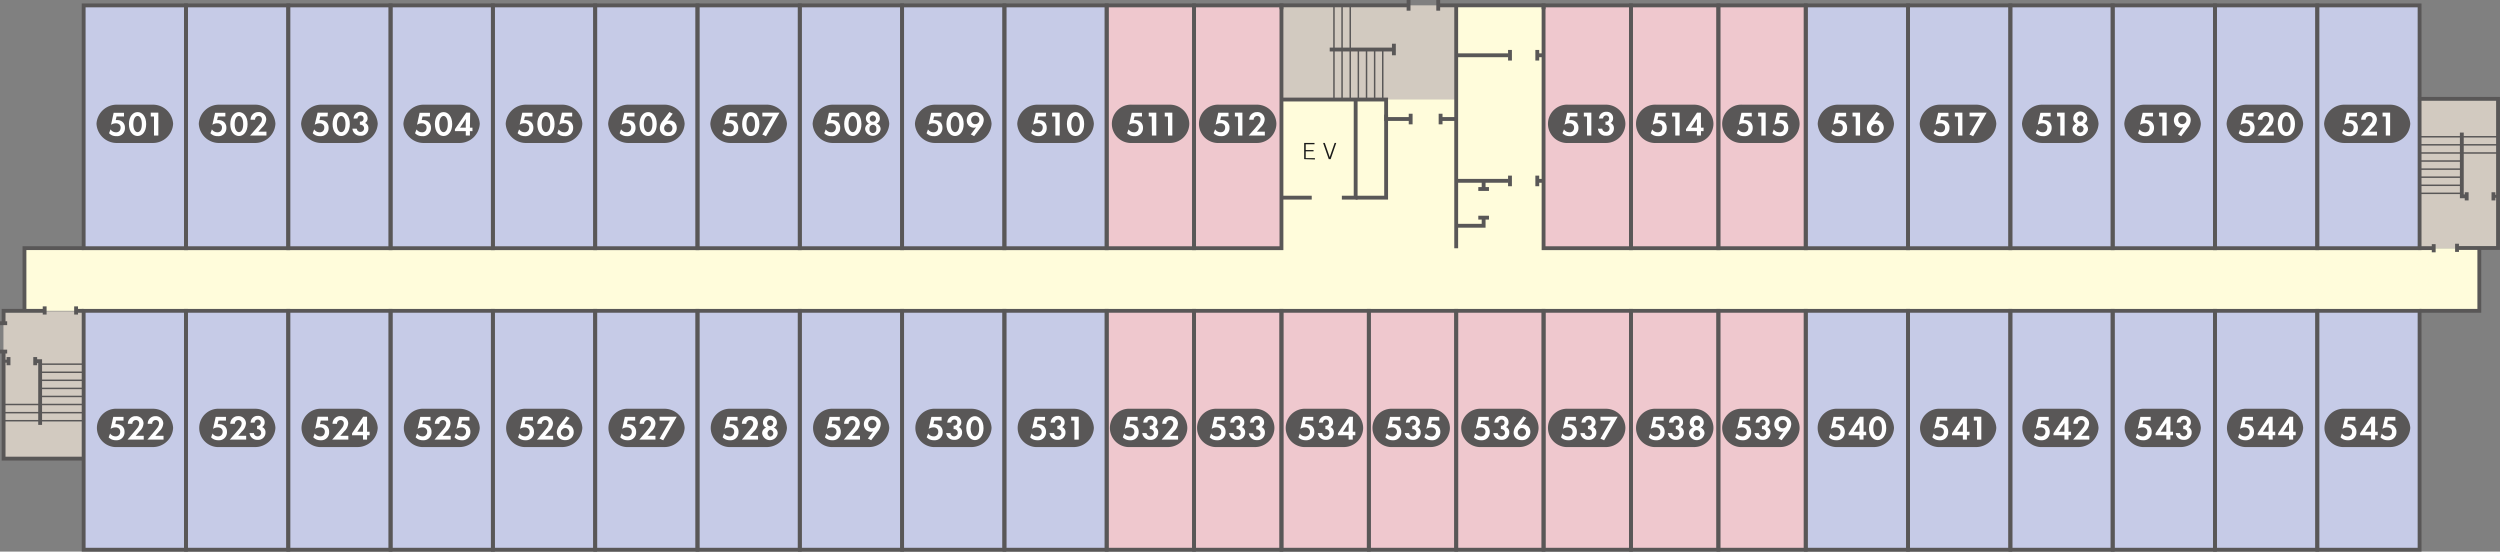 <svg xmlns="http://www.w3.org/2000/svg" viewBox="0 0 369.97 81.63"><rect x="0" y="0" width="369.97" height="81.63" fill="#808080" stroke="none"/><g id="レイヤー_2" data-name="レイヤー 2"><g id="文字"><polyline points="6.44 67.87 12.38 67.87 12.38 46.08 0.51 46.08 0.51 67.87 6.44 67.87" fill="#d2cac0"/><polygon points="3.62 36.72 189.64 36.72 189.64 14.63 215.56 14.63 215.56 0.79 228.43 0.79 228.43 36.74 366.91 36.74 366.91 46 3.62 46 3.62 36.72" fill="#fffcdb"/><polyline points="189.64 7.76 189.64 14.73 215.56 14.73 215.56 0.79 189.63 0.79 189.63 7.76" fill="#d2cac0"/><polyline points="363.77 14.63 357.83 14.63 357.83 36.72 369.71 36.72 369.71 14.63 363.77 14.63" fill="#d2cac0"/><rect x="12.38" y="46" width="15.14" height="35.35" fill="#c6cbe7"/><rect x="27.52" y="46" width="15.14" height="35.35" fill="#c6cbe7"/><rect x="42.66" y="46" width="15.14" height="35.35" fill="#c6cbe7"/><rect x="57.8" y="46" width="15.14" height="35.35" fill="#c6cbe7"/><rect x="72.94" y="46" width="15.14" height="35.35" fill="#c6cbe7"/><rect x="88.08" y="46" width="15.14" height="35.35" fill="#c6cbe7"/><rect x="103.22" y="46" width="15.14" height="35.35" fill="#c6cbe7"/><rect x="118.36" y="46" width="15.14" height="35.35" fill="#c6cbe7"/><rect x="133.5" y="46" width="15.14" height="35.35" fill="#c6cbe7"/><rect x="148.64" y="46" width="15.14" height="35.35" fill="#c6cbe7"/><rect x="12.38" y="0.8" width="15.14" height="35.93" fill="#c6cbe7"/><rect x="27.52" y="0.8" width="15.14" height="35.93" fill="#c6cbe7"/><rect x="42.66" y="0.8" width="15.14" height="35.93" fill="#c6cbe7"/><rect x="57.8" y="0.8" width="15.14" height="35.93" fill="#c6cbe7"/><rect x="72.94" y="0.8" width="15.14" height="35.93" fill="#c6cbe7"/><rect x="88.08" y="0.8" width="15.14" height="35.93" fill="#c6cbe7"/><rect x="103.22" y="0.8" width="15.14" height="35.93" fill="#c6cbe7"/><rect x="118.36" y="0.8" width="15.14" height="35.93" fill="#c6cbe7"/><rect x="133.5" y="0.8" width="15.14" height="35.93" fill="#c6cbe7"/><rect x="148.64" y="0.8" width="15.14" height="35.93" fill="#c6cbe7"/><rect x="163.77" y="46" width="12.93" height="35.35" fill="#efc8ce"/><rect x="267.23" y="46" width="15.14" height="35.35" fill="#c6cbe7"/><rect x="282.37" y="46" width="15.14" height="35.35" fill="#c6cbe7"/><rect x="297.51" y="46" width="15.14" height="35.35" fill="#c6cbe7"/><rect x="312.65" y="46" width="15.14" height="35.35" fill="#c6cbe7"/><rect x="327.79" y="46" width="15.14" height="35.35" fill="#c6cbe7"/><rect x="342.93" y="46" width="15.14" height="35.35" fill="#c6cbe7"/><rect x="267.23" y="0.8" width="15.14" height="35.93" fill="#c6cbe7"/><rect x="282.37" y="0.8" width="15.14" height="35.93" fill="#c6cbe7"/><rect x="297.51" y="0.8" width="15.14" height="35.93" fill="#c6cbe7"/><rect x="312.65" y="0.8" width="15.14" height="35.93" fill="#c6cbe7"/><rect x="327.79" y="0.8" width="15.14" height="35.93" fill="#c6cbe7"/><rect x="342.93" y="0.8" width="15.14" height="35.93" fill="#c6cbe7"/><rect x="176.71" y="46" width="12.93" height="35.35" fill="#efc8ce"/><rect x="189.64" y="46" width="12.93" height="35.35" fill="#efc8ce"/><rect x="202.57" y="46" width="12.93" height="35.35" fill="#efc8ce"/><rect x="215.5" y="46" width="12.93" height="35.35" fill="#efc8ce"/><rect x="228.43" y="46" width="12.93" height="35.35" fill="#efc8ce"/><rect x="241.37" y="46" width="12.93" height="35.35" fill="#efc8ce"/><rect x="254.3" y="46" width="12.93" height="35.35" fill="#efc8ce"/><rect x="228.43" y="0.8" width="12.93" height="35.93" fill="#efc8ce"/><rect x="241.37" y="0.8" width="12.93" height="35.93" fill="#efc8ce"/><rect x="163.77" y="0.8" width="12.93" height="35.93" fill="#efc8ce"/><rect x="176.71" y="0.8" width="12.93" height="35.93" fill="#efc8ce"/><rect x="254.3" y="0.8" width="12.93" height="35.93" fill="#efc8ce"/><rect x="12.38" y="46" width="15.14" height="35.35" fill="none" stroke="#595757" stroke-width="0.57"/><rect x="27.52" y="46" width="15.14" height="35.35" fill="none" stroke="#595757" stroke-width="0.57"/><rect x="42.66" y="46" width="15.14" height="35.35" fill="none" stroke="#595757" stroke-width="0.57"/><rect x="57.8" y="46" width="15.14" height="35.35" fill="none" stroke="#595757" stroke-width="0.57"/><rect x="72.94" y="46" width="15.14" height="35.35" fill="none" stroke="#595757" stroke-width="0.57"/><rect x="88.08" y="46" width="15.14" height="35.35" fill="none" stroke="#595757" stroke-width="0.57"/><rect x="103.22" y="46" width="15.14" height="35.35" fill="none" stroke="#595757" stroke-width="0.57"/><rect x="118.36" y="46" width="15.14" height="35.35" fill="none" stroke="#595757" stroke-width="0.57"/><rect x="133.5" y="46" width="15.14" height="35.35" fill="none" stroke="#595757" stroke-width="0.57"/><rect x="148.64" y="46" width="15.14" height="35.35" fill="none" stroke="#595757" stroke-width="0.57"/><rect x="12.38" y="0.8" width="15.14" height="35.93" fill="none" stroke="#595757" stroke-width="0.57"/><rect x="27.52" y="0.8" width="15.14" height="35.93" fill="none" stroke="#595757" stroke-width="0.57"/><rect x="42.66" y="0.8" width="15.14" height="35.93" fill="none" stroke="#595757" stroke-width="0.57"/><rect x="57.8" y="0.8" width="15.14" height="35.93" fill="none" stroke="#595757" stroke-width="0.57"/><rect x="72.94" y="0.8" width="15.14" height="35.93" fill="none" stroke="#595757" stroke-width="0.57"/><rect x="88.08" y="0.8" width="15.14" height="35.93" fill="none" stroke="#595757" stroke-width="0.57"/><rect x="103.22" y="0.8" width="15.14" height="35.93" fill="none" stroke="#595757" stroke-width="0.57"/><rect x="118.36" y="0.8" width="15.14" height="35.93" fill="none" stroke="#595757" stroke-width="0.57"/><rect x="133.5" y="0.8" width="15.14" height="35.93" fill="none" stroke="#595757" stroke-width="0.57"/><rect x="148.64" y="0.8" width="15.14" height="35.93" fill="none" stroke="#595757" stroke-width="0.57"/><rect x="163.77" y="46" width="12.93" height="35.35" fill="none" stroke="#595757" stroke-width="0.57"/><rect x="267.23" y="46" width="15.14" height="35.35" fill="none" stroke="#595757" stroke-width="0.57"/><rect x="282.37" y="46" width="15.14" height="35.35" fill="none" stroke="#595757" stroke-width="0.57"/><rect x="297.51" y="46" width="15.14" height="35.35" fill="none" stroke="#595757" stroke-width="0.57"/><rect x="312.65" y="46" width="15.14" height="35.35" fill="none" stroke="#595757" stroke-width="0.57"/><rect x="327.79" y="46" width="15.14" height="35.35" fill="none" stroke="#595757" stroke-width="0.57"/><rect x="342.93" y="46" width="15.14" height="35.35" fill="none" stroke="#595757" stroke-width="0.57"/><polyline points="358.06 46 366.91 46 366.91 36.74" fill="none" stroke="#595757" stroke-width="0.57"/><rect x="267.23" y="0.8" width="15.14" height="35.93" fill="none" stroke="#595757" stroke-width="0.57"/><rect x="282.37" y="0.8" width="15.14" height="35.93" fill="none" stroke="#595757" stroke-width="0.57"/><rect x="297.51" y="0.8" width="15.14" height="35.93" fill="none" stroke="#595757" stroke-width="0.57"/><rect x="312.65" y="0.8" width="15.14" height="35.93" fill="none" stroke="#595757" stroke-width="0.57"/><rect x="327.79" y="0.8" width="15.14" height="35.93" fill="none" stroke="#595757" stroke-width="0.57"/><rect x="342.93" y="0.8" width="15.14" height="35.93" fill="none" stroke="#595757" stroke-width="0.57"/><rect x="176.71" y="46" width="12.93" height="35.35" fill="none" stroke="#595757" stroke-width="0.57"/><rect x="189.64" y="46" width="12.93" height="35.35" fill="none" stroke="#595757" stroke-width="0.57"/><rect x="202.57" y="46" width="12.93" height="35.35" fill="none" stroke="#595757" stroke-width="0.57"/><rect x="215.5" y="46" width="12.93" height="35.35" fill="none" stroke="#595757" stroke-width="0.57"/><rect x="228.43" y="46" width="12.93" height="35.35" fill="none" stroke="#595757" stroke-width="0.57"/><rect x="241.37" y="46" width="12.93" height="35.35" fill="none" stroke="#595757" stroke-width="0.57"/><rect x="254.3" y="46" width="12.93" height="35.35" fill="none" stroke="#595757" stroke-width="0.57"/><rect x="228.43" y="0.8" width="12.93" height="35.93" fill="none" stroke="#595757" stroke-width="0.57"/><rect x="241.37" y="0.8" width="12.93" height="35.93" fill="none" stroke="#595757" stroke-width="0.57"/><rect x="163.77" y="0.8" width="12.93" height="35.93" fill="none" stroke="#595757" stroke-width="0.57"/><rect x="176.71" y="0.8" width="12.93" height="35.93" fill="none" stroke="#595757" stroke-width="0.57"/><rect x="254.3" y="0.8" width="12.93" height="35.93" fill="none" stroke="#595757" stroke-width="0.57"/><line x1="0.53" y1="53.45" x2="1.26" y2="53.45" fill="none" stroke="#595757" stroke-width="0.44"/><line x1="5.94" y1="53.89" x2="12.25" y2="53.89" fill="none" stroke="#595757" stroke-width="0.22"/><line x1="5.94" y1="55.09" x2="12.25" y2="55.09" fill="none" stroke="#595757" stroke-width="0.22"/><line x1="5.94" y1="56.28" x2="12.25" y2="56.28" fill="none" stroke="#595757" stroke-width="0.22"/><line x1="5.94" y1="57.48" x2="12.25" y2="57.48" fill="none" stroke="#595757" stroke-width="0.22"/><line x1="5.94" y1="58.67" x2="12.25" y2="58.67" fill="none" stroke="#595757" stroke-width="0.22"/><line x1="0.36" y1="59.86" x2="12.25" y2="59.86" fill="none" stroke="#595757" stroke-width="0.22"/><line x1="0.36" y1="61.07" x2="12.25" y2="61.07" fill="none" stroke="#595757" stroke-width="0.22"/><line x1="0.36" y1="62.26" x2="12.25" y2="62.26" fill="none" stroke="#595757" stroke-width="0.22"/><polyline points="5.94 62.88 5.94 53.45 5.21 53.45" fill="none" stroke="#595757" stroke-width="0.57"/><polyline points="12.38 67.87 0.53 67.87 0.53 52.03" fill="none" stroke="#595757" stroke-width="0.57"/><polyline points="0.53 47.83 0.53 46 6.67 46" fill="none" stroke="#595757" stroke-width="0.57"/><line x1="11.26" y1="46" x2="12.38" y2="46" fill="none" stroke="#595757" stroke-width="0.57"/><polyline points="3.62 46 3.62 36.72 12.38 36.72" fill="none" stroke="#595757" stroke-width="0.57"/><line y1="47.83" x2="1.06" y2="47.83" fill="none" stroke="#595757" stroke-width="0.57"/><line y1="52.03" x2="1.06" y2="52.03" fill="none" stroke="#595757" stroke-width="0.57"/><line x1="6.61" y1="45.34" x2="6.61" y2="46.55" fill="none" stroke="#595757" stroke-width="0.57"/><line x1="5.21" y1="52.84" x2="5.21" y2="54.05" fill="none" stroke="#595757" stroke-width="0.57"/><line x1="1.26" y1="52.84" x2="1.26" y2="54.05" fill="none" stroke="#595757" stroke-width="0.57"/><line x1="11.26" y1="45.34" x2="11.26" y2="46.55" fill="none" stroke="#595757" stroke-width="0.57"/><path d="M193,23.55v-2.4h1.53v.2h-1.3v.86h1.16v.19h-1.16v1h1.36v.2Z" fill="#1a1a1a"/><path d="M196.92,23.55h-.28l-.84-2.4h.25l.66,1.9a1.83,1.83,0,0,1,.07.23h0c0-.05.05-.16.07-.23l.66-1.9h.24Z" fill="#1a1a1a"/><polyline points="212.79 0.79 228.43 0.79 228.43 1.37" fill="none" stroke="#595757" stroke-width="0.57"/><polyline points="208.45 0.79 189.64 0.79 189.64 1.37" fill="none" stroke="#595757" stroke-width="0.57"/><polyline points="189.69 14.73 205.13 14.73 205.13 17.61 208.9 17.61" fill="none" stroke="#595757" stroke-width="0.57"/><line x1="189.69" y1="29.25" x2="194.12" y2="29.25" fill="none" stroke="#595757" stroke-width="0.57"/><polyline points="198.58 29.25 200.62 29.25 200.62 14.73" fill="none" stroke="#595757" stroke-width="0.57"/><line x1="206.28" y1="6.47" x2="206.28" y2="8.18" fill="none" stroke="#595757" stroke-width="0.57"/><line x1="204.63" y1="7.33" x2="204.63" y2="14.73" fill="none" stroke="#595757" stroke-width="0.22"/><line x1="203.43" y1="7.33" x2="203.43" y2="14.73" fill="none" stroke="#595757" stroke-width="0.22"/><line x1="202.23" y1="7.33" x2="202.23" y2="14.73" fill="none" stroke="#595757" stroke-width="0.22"/><line x1="201.02" y1="7.33" x2="201.02" y2="14.73" fill="none" stroke="#595757" stroke-width="0.22"/><line x1="199.82" y1="0.79" x2="199.82" y2="14.73" fill="none" stroke="#595757" stroke-width="0.22"/><line x1="198.61" y1="0.79" x2="198.61" y2="14.73" fill="none" stroke="#595757" stroke-width="0.22"/><line x1="197.41" y1="0.79" x2="197.41" y2="14.73" fill="none" stroke="#595757" stroke-width="0.22"/><line x1="196.78" y1="7.33" x2="206.28" y2="7.33" fill="none" stroke="#595757" stroke-width="0.57"/><line x1="213.19" y1="17.61" x2="215.56" y2="17.61" fill="none" stroke="#595757" stroke-width="0.57"/><line x1="213.19" y1="16.83" x2="213.19" y2="18.4" fill="none" stroke="#595757" stroke-width="0.57"/><line x1="208.76" y1="16.83" x2="208.76" y2="18.4" fill="none" stroke="#595757" stroke-width="0.57"/><line x1="227.5" y1="7.39" x2="227.5" y2="8.96" fill="none" stroke="#595757" stroke-width="0.57"/><line x1="223.46" y1="7.39" x2="223.46" y2="8.96" fill="none" stroke="#595757" stroke-width="0.57"/><line x1="227.5" y1="25.99" x2="227.5" y2="27.56" fill="none" stroke="#595757" stroke-width="0.57"/><line x1="223.46" y1="25.99" x2="223.46" y2="27.56" fill="none" stroke="#595757" stroke-width="0.57"/><line x1="218.77" y1="27.97" x2="220.35" y2="27.97" fill="none" stroke="#595757" stroke-width="0.57"/><line x1="218.77" y1="32.21" x2="220.35" y2="32.21" fill="none" stroke="#595757" stroke-width="0.57"/><line x1="208.45" y1="1.58" x2="208.45" fill="none" stroke="#595757" stroke-width="0.57"/><line x1="212.84" y1="1.58" x2="212.84" fill="none" stroke="#595757" stroke-width="0.57"/><polyline points="205.13 16.96 205.13 29.25 200.62 29.25" fill="none" stroke="#595757" stroke-width="0.57"/><line x1="215.5" y1="0.79" x2="215.5" y2="36.74" fill="none" stroke="#595757" stroke-width="0.57"/><line x1="215.5" y1="8.18" x2="223.26" y2="8.18" fill="none" stroke="#595757" stroke-width="0.57"/><line x1="215.5" y1="26.76" x2="223.26" y2="26.76" fill="none" stroke="#595757" stroke-width="0.57"/><line x1="227.41" y1="8.18" x2="228.43" y2="8.18" fill="none" stroke="#595757" stroke-width="0.57"/><line x1="227.41" y1="26.76" x2="228.43" y2="26.76" fill="none" stroke="#595757" stroke-width="0.57"/><polyline points="219.56 32.28 219.56 33.41 215.5 33.41" fill="none" stroke="#595757" stroke-width="0.57"/><line x1="219.56" y1="26.76" x2="219.56" y2="27.97" fill="none" stroke="#595757" stroke-width="0.57"/><line x1="360.16" y1="36.72" x2="357.83" y2="36.72" fill="none" stroke="#595757" stroke-width="0.57"/><line x1="364.27" y1="28.61" x2="357.96" y2="28.61" fill="none" stroke="#595757" stroke-width="0.22"/><line x1="364.27" y1="27.42" x2="357.96" y2="27.42" fill="none" stroke="#595757" stroke-width="0.22"/><line x1="364.27" y1="26.22" x2="357.96" y2="26.22" fill="none" stroke="#595757" stroke-width="0.22"/><line x1="364.27" y1="25.03" x2="357.96" y2="25.03" fill="none" stroke="#595757" stroke-width="0.22"/><line x1="364.27" y1="23.83" x2="357.96" y2="23.83" fill="none" stroke="#595757" stroke-width="0.22"/><line x1="369.85" y1="22.64" x2="357.96" y2="22.64" fill="none" stroke="#595757" stroke-width="0.22"/><line x1="369.85" y1="21.43" x2="357.96" y2="21.43" fill="none" stroke="#595757" stroke-width="0.22"/><line x1="369.85" y1="20.24" x2="357.96" y2="20.24" fill="none" stroke="#595757" stroke-width="0.22"/><polyline points="357.83 14.63 369.68 14.63 369.68 30.47 369.68 34.67 369.68 36.7 363.55 36.7" fill="none" stroke="#595757" stroke-width="0.57"/><line x1="363.61" y1="37.28" x2="363.61" y2="36.07" fill="none" stroke="#595757" stroke-width="0.57"/><line x1="360.16" y1="37.34" x2="360.16" y2="36.13" fill="none" stroke="#595757" stroke-width="0.57"/><line x1="369.73" y1="29.05" x2="369" y2="29.05" fill="none" stroke="#595757" stroke-width="0.44"/><polyline points="364.32 19.62 364.32 29.05 365.05 29.05" fill="none" stroke="#595757" stroke-width="0.57"/><line x1="365.04" y1="29.66" x2="365.04" y2="28.45" fill="none" stroke="#595757" stroke-width="0.57"/><line x1="369" y1="29.66" x2="369" y2="28.45" fill="none" stroke="#595757" stroke-width="0.57"/><path d="M25.62,18.32a3,3,0,0,1-3.06,2.84H17.35a3,3,0,0,1-3.07-2.84,3,3,0,0,1,3.07-2.83h5.21A3,3,0,0,1,25.62,18.32Z" fill="#595757"/><path d="M18.35,17.24h-1.1l-.12.53.22,0a1.16,1.16,0,0,1,.85.34,1.14,1.14,0,0,1,.29.81,1.2,1.2,0,0,1-.33.89,1.16,1.16,0,0,1-.91.34,1.56,1.56,0,0,1-.71-.14,1.76,1.76,0,0,1-.4-.29l.21-.57a1.27,1.27,0,0,0,.34.31,1,1,0,0,0,.48.12.64.64,0,0,0,.51-.2.76.76,0,0,0,.17-.49.58.58,0,0,0-.19-.47.74.74,0,0,0-.52-.17,1.28,1.28,0,0,0-.71.22l.39-1.78h1.53Z" fill="#fff"/><path d="M19.08,18.36c0-1.16.62-1.77,1.28-1.77s1.27.61,1.27,1.77-.61,1.77-1.27,1.77S19.08,19.53,19.08,18.36Zm.65,0c0,.88.35,1.2.63,1.2s.63-.32.63-1.2-.35-1.2-.63-1.2S19.73,17.48,19.73,18.36Z" fill="#fff"/><path d="M22.79,17.24h-.48v-.57h1.12v3.39h-.64Z" fill="#fff"/><path d="M40.76,18.32a3,3,0,0,1-3.06,2.84H32.49a3,3,0,0,1-3.07-2.84,3,3,0,0,1,3.07-2.83H37.7A3,3,0,0,1,40.76,18.32Z" fill="#595757"/><path d="M33.35,17.24h-1.1l-.12.53.22,0a1.15,1.15,0,0,1,.85.34,1.11,1.11,0,0,1,.3.81,1.21,1.21,0,0,1-.34.89,1.14,1.14,0,0,1-.9.34,1.6,1.6,0,0,1-.72-.14,1.76,1.76,0,0,1-.4-.29l.22-.57a1,1,0,0,0,.34.31,1,1,0,0,0,.48.12.63.63,0,0,0,.5-.2.76.76,0,0,0,.17-.49.58.58,0,0,0-.19-.47.71.71,0,0,0-.51-.17,1.28,1.28,0,0,0-.72.22l.4-1.78h1.52Z" fill="#fff"/><path d="M34.08,18.36c0-1.16.62-1.77,1.28-1.77s1.28.61,1.28,1.77-.62,1.77-1.28,1.77S34.08,19.53,34.08,18.36Zm.65,0c0,.88.35,1.2.63,1.2s.63-.32.63-1.2-.35-1.2-.63-1.2S34.73,17.48,34.73,18.36Z" fill="#fff"/><path d="M38,18.92c.06-.07.45-.52.57-.7a1.2,1.2,0,0,0,.19-.55.48.48,0,0,0-.49-.51.52.52,0,0,0-.52.56h-.67a1.12,1.12,0,0,1,1.16-1.13,1.08,1.08,0,0,1,1.16,1.08,1.77,1.77,0,0,1-.6,1.18l-.57.64h1.2v.57H37Z" fill="#fff"/><path d="M55.9,18.32a3,3,0,0,1-3.06,2.84H47.63a3,3,0,0,1-3.07-2.84,3,3,0,0,1,3.07-2.83h5.21A3,3,0,0,1,55.9,18.32Z" fill="#595757"/><path d="M48.48,17.24H47.39l-.12.53.22,0a1.18,1.18,0,0,1,.85.34,1.14,1.14,0,0,1,.29.81,1.24,1.24,0,0,1-.33.89,1.17,1.17,0,0,1-.91.34,1.54,1.54,0,0,1-.71-.14,1.76,1.76,0,0,1-.4-.29l.21-.57a1.14,1.14,0,0,0,.34.31,1,1,0,0,0,.48.12.66.66,0,0,0,.51-.2.76.76,0,0,0,.17-.49.58.58,0,0,0-.19-.47.74.74,0,0,0-.52-.17,1.28,1.28,0,0,0-.71.22L47,16.67h1.52Z" fill="#fff"/><path d="M49.22,18.36c0-1.16.62-1.77,1.28-1.77s1.27.61,1.27,1.77-.62,1.77-1.27,1.77S49.22,19.53,49.22,18.36Zm.64,0c0,.88.35,1.2.64,1.2s.63-.32.63-1.2-.36-1.2-.63-1.2S49.86,17.48,49.86,18.36Z" fill="#fff"/><path d="M52.33,17.55a1,1,0,0,1,1.07-1,.93.93,0,0,1,1,.94.79.79,0,0,1-.38.71.81.81,0,0,1,.5.8,1.07,1.07,0,0,1-1.18,1.09,1.12,1.12,0,0,1-1.18-1.05h.64a.52.52,0,0,0,.55.48.53.53,0,1,0,0-1.06h-.09V18h.09a.43.43,0,0,0,.45-.46.41.41,0,0,0-.43-.45.45.45,0,0,0-.46.44Z" fill="#fff"/><path d="M71,18.32A3,3,0,0,1,68,21.16H62.77a3,3,0,0,1-3.07-2.84,3,3,0,0,1,3.07-2.83H68A3,3,0,0,1,71,18.32Z" fill="#595757"/><path d="M63.63,17.24h-1.1l-.12.53.22,0a1.15,1.15,0,0,1,.85.34,1.11,1.11,0,0,1,.3.81,1.21,1.21,0,0,1-.34.89,1.14,1.14,0,0,1-.9.34,1.6,1.6,0,0,1-.72-.14,1.76,1.76,0,0,1-.4-.29l.22-.57a1,1,0,0,0,.34.31,1,1,0,0,0,.48.12.63.63,0,0,0,.5-.2.76.76,0,0,0,.17-.49.58.58,0,0,0-.19-.47.73.73,0,0,0-.51-.17,1.28,1.28,0,0,0-.72.22l.39-1.78h1.53Z" fill="#fff"/><path d="M64.36,18.36c0-1.16.62-1.77,1.28-1.77s1.28.61,1.28,1.77-.62,1.77-1.28,1.77S64.36,19.53,64.36,18.36Zm.65,0c0,.88.35,1.2.63,1.2s.63-.32.63-1.2-.35-1.2-.63-1.2S65,17.48,65,18.36Z" fill="#fff"/><path d="M69.54,18.89h.38v.52h-.38v.65h-.61v-.65H67.32v-.29L69,16.67h.58Zm-.61,0V17.6l-.85,1.29Z" fill="#fff"/><path d="M86.18,18.32a3,3,0,0,1-3.07,2.84h-5.2a3,3,0,0,1-3.07-2.84,3,3,0,0,1,3.07-2.83h5.2A3,3,0,0,1,86.18,18.32Z" fill="#595757"/><path d="M78.78,17.24h-1.1l-.12.53.23,0a1.18,1.18,0,0,1,.85.34,1.14,1.14,0,0,1,.29.81,1.21,1.21,0,0,1-.34.89,1.14,1.14,0,0,1-.9.34A1.6,1.6,0,0,1,77,20a1.76,1.76,0,0,1-.4-.29l.22-.57a1.14,1.14,0,0,0,.34.31,1,1,0,0,0,.48.12.63.63,0,0,0,.5-.2.71.71,0,0,0,.18-.49.59.59,0,0,0-.2-.47.71.71,0,0,0-.51-.17,1.25,1.25,0,0,0-.71.22l.39-1.78h1.52Z" fill="#fff"/><path d="M79.52,18.36c0-1.16.61-1.77,1.27-1.77s1.28.61,1.28,1.77-.62,1.77-1.28,1.77S79.52,19.53,79.52,18.36Zm.64,0c0,.88.35,1.2.63,1.2s.64-.32.64-1.2-.36-1.2-.64-1.2S80.16,17.48,80.16,18.36Z" fill="#fff"/><path d="M84.67,17.24H83.58l-.12.53.22,0a1.18,1.18,0,0,1,.85.34,1.14,1.14,0,0,1,.29.81,1.24,1.24,0,0,1-.33.89,1.17,1.17,0,0,1-.91.34,1.54,1.54,0,0,1-.71-.14,1.76,1.76,0,0,1-.4-.29l.21-.57a1.27,1.27,0,0,0,.34.31,1,1,0,0,0,.48.12.66.66,0,0,0,.51-.2.76.76,0,0,0,.17-.49A.58.58,0,0,0,84,18.4a.74.74,0,0,0-.52-.17,1.28,1.28,0,0,0-.71.22l.39-1.78h1.52Z" fill="#fff"/><path d="M101.32,18.32a3,3,0,0,1-3.07,2.84h-5.2A3,3,0,0,1,90,18.32a3,3,0,0,1,3.07-2.83h5.2A3,3,0,0,1,101.32,18.32Z" fill="#595757"/><path d="M93.9,17.24H92.81l-.12.53.22,0a1.18,1.18,0,0,1,.85.34,1.14,1.14,0,0,1,.29.81,1.24,1.24,0,0,1-.33.89,1.17,1.17,0,0,1-.91.34A1.54,1.54,0,0,1,92.1,20a1.76,1.76,0,0,1-.4-.29l.21-.57a1.14,1.14,0,0,0,.34.31,1,1,0,0,0,.48.12.66.66,0,0,0,.51-.2.76.76,0,0,0,.17-.49.61.61,0,0,0-.19-.47.74.74,0,0,0-.52-.17,1.28,1.28,0,0,0-.71.22l.39-1.78H93.9Z" fill="#fff"/><path d="M94.64,18.36c0-1.16.62-1.77,1.28-1.77s1.27.61,1.27,1.77-.62,1.77-1.27,1.77S94.64,19.53,94.64,18.36Zm.64,0c0,.88.35,1.2.64,1.2s.63-.32.63-1.2-.36-1.2-.63-1.2S95.28,17.48,95.28,18.36Z" fill="#fff"/><path d="M99.55,16.83l-.8,1.08a.8.8,0,0,1,.36-.08,1.1,1.1,0,0,1,.73.28,1.16,1.16,0,0,1,.31.82,1.21,1.21,0,0,1-.3.82,1.19,1.19,0,0,1-.94.38,1.2,1.2,0,0,1-.94-.34,1.15,1.15,0,0,1-.32-.83,1.74,1.74,0,0,1,.41-1.05l1-1.33Zm-.22,2.6a.61.61,0,0,0,.18-.45.59.59,0,0,0-.19-.46.59.59,0,0,0-.85,0,.57.57,0,0,0-.18.44.62.62,0,0,0,.18.46.63.63,0,0,0,.43.16A.59.59,0,0,0,99.33,19.43Z" fill="#fff"/><path d="M116.46,18.32a3,3,0,0,1-3.07,2.84h-5.2a3,3,0,0,1-3.07-2.84,3,3,0,0,1,3.07-2.83h5.2A3,3,0,0,1,116.46,18.32Z" fill="#595757"/><path d="M109.09,17.24H108l-.12.53.23,0a1.18,1.18,0,0,1,.85.34,1.14,1.14,0,0,1,.29.81,1.21,1.21,0,0,1-.34.89,1.14,1.14,0,0,1-.9.34,1.6,1.6,0,0,1-.72-.14,1.76,1.76,0,0,1-.4-.29l.22-.57a1.14,1.14,0,0,0,.34.31,1,1,0,0,0,.48.12.63.63,0,0,0,.5-.2.7.7,0,0,0,.17-.49.58.58,0,0,0-.19-.47.71.71,0,0,0-.51-.17,1.25,1.25,0,0,0-.71.22l.39-1.78h1.52Z" fill="#fff"/><path d="M109.83,18.36c0-1.16.61-1.77,1.27-1.77s1.28.61,1.28,1.77-.62,1.77-1.28,1.77S109.83,19.53,109.83,18.36Zm.64,0c0,.88.35,1.2.63,1.2s.63-.32.63-1.2-.35-1.2-.63-1.2S110.47,17.48,110.47,18.36Z" fill="#fff"/><path d="M114.35,17.24h-1.53v-.57h2.54l-2,3.49-.55-.25Z" fill="#fff"/><path d="M131.6,18.32a3,3,0,0,1-3.07,2.84h-5.2a3,3,0,0,1-3.07-2.84,3,3,0,0,1,3.07-2.83h5.2A3,3,0,0,1,131.6,18.32Z" fill="#595757"/><path d="M124.19,17.24h-1.1l-.12.53.23,0a1.18,1.18,0,0,1,.85.34,1.14,1.14,0,0,1,.29.81,1.21,1.21,0,0,1-.34.89,1.14,1.14,0,0,1-.9.34,1.6,1.6,0,0,1-.72-.14,1.76,1.76,0,0,1-.4-.29l.22-.57a1.14,1.14,0,0,0,.34.31,1,1,0,0,0,.48.12.63.63,0,0,0,.5-.2.71.71,0,0,0,.18-.49.59.59,0,0,0-.2-.47.71.71,0,0,0-.51-.17,1.25,1.25,0,0,0-.71.22l.39-1.78h1.52Z" fill="#fff"/><path d="M124.93,18.36c0-1.16.61-1.77,1.27-1.77s1.28.61,1.28,1.77-.62,1.77-1.28,1.77S124.93,19.53,124.93,18.36Zm.64,0c0,.88.35,1.2.63,1.2s.63-.32.63-1.2-.35-1.2-.63-1.2S125.57,17.48,125.57,18.36Z" fill="#fff"/><path d="M130.32,19.13a1.16,1.16,0,0,1-2.29,0,.85.85,0,0,1,.59-.84.83.83,0,0,1-.48-.76,1,1,0,0,1,2.07,0,.83.83,0,0,1-.48.76A.85.85,0,0,1,130.32,19.13Zm-.64-.05a.51.51,0,1,0-1,0,.51.51,0,1,0,1,0Zm-.05-1.54a.46.46,0,1,0-.46.47A.44.44,0,0,0,129.63,17.54Z" fill="#fff"/><path d="M146.74,18.32a3,3,0,0,1-3.07,2.84h-5.2a3,3,0,0,1-3.07-2.84,3,3,0,0,1,3.07-2.83h5.2A3,3,0,0,1,146.74,18.32Z" fill="#595757"/><path d="M139.32,17.24h-1.09l-.12.53.22,0a1.18,1.18,0,0,1,.85.34,1.14,1.14,0,0,1,.29.81,1.24,1.24,0,0,1-.33.89,1.17,1.17,0,0,1-.91.34,1.54,1.54,0,0,1-.71-.14,1.76,1.76,0,0,1-.4-.29l.21-.57a1.14,1.14,0,0,0,.34.31,1,1,0,0,0,.48.12.66.66,0,0,0,.51-.2.76.76,0,0,0,.17-.49.61.61,0,0,0-.19-.47.74.74,0,0,0-.52-.17,1.28,1.28,0,0,0-.71.22l.39-1.78h1.52Z" fill="#fff"/><path d="M140.06,18.36c0-1.16.62-1.77,1.28-1.77s1.27.61,1.27,1.77-.62,1.77-1.27,1.77S140.06,19.53,140.06,18.36Zm.64,0c0,.88.35,1.2.64,1.2s.63-.32.63-1.2-.36-1.2-.63-1.2S140.7,17.48,140.7,18.36Z" fill="#fff"/><path d="M143.67,19.89l.79-1.06a1,1,0,0,1-.35.07,1.09,1.09,0,0,1-.72-.29,1.13,1.13,0,0,1-.32-.82,1.19,1.19,0,0,1,1.25-1.2,1.19,1.19,0,0,1,.93.35,1.11,1.11,0,0,1,.33.82,1.8,1.8,0,0,1-.42,1.06l-1,1.33Zm.23-2.6a.61.61,0,0,0-.18.45.67.67,0,0,0,.18.47.56.56,0,0,0,.43.16.58.58,0,0,0,.43-.18.66.66,0,0,0,.17-.45.59.59,0,0,0-.18-.45.57.57,0,0,0-.42-.17A.56.56,0,0,0,143.9,17.29Z" fill="#fff"/><path d="M161.88,18.32a3,3,0,0,1-3.07,2.84h-5.2a3,3,0,0,1-3.07-2.84,3,3,0,0,1,3.07-2.83h5.2A3,3,0,0,1,161.88,18.32Z" fill="#595757"/><path d="M154.76,17.24h-1.1l-.12.53.22,0a1.18,1.18,0,0,1,.85.34,1.14,1.14,0,0,1,.29.81,1.2,1.2,0,0,1-.33.89,1.16,1.16,0,0,1-.91.34A1.56,1.56,0,0,1,153,20a1.76,1.76,0,0,1-.4-.29l.21-.57a1.27,1.27,0,0,0,.34.31,1,1,0,0,0,.48.12.64.64,0,0,0,.51-.2.76.76,0,0,0,.17-.49.58.58,0,0,0-.19-.47.74.74,0,0,0-.52-.17,1.28,1.28,0,0,0-.71.22l.39-1.78h1.53Z" fill="#fff"/><path d="M156.18,17.24h-.48v-.57h1.12v3.39h-.64Z" fill="#fff"/><path d="M157.89,18.36c0-1.16.62-1.77,1.28-1.77s1.27.61,1.27,1.77-.61,1.77-1.27,1.77S157.89,19.53,157.89,18.36Zm.65,0c0,.88.35,1.2.63,1.2s.63-.32.63-1.2-.36-1.2-.63-1.2S158.54,17.48,158.54,18.36Z" fill="#fff"/><path d="M176,18.32a2.87,2.87,0,0,1-2.89,2.84h-5.56a2.84,2.84,0,1,1,0-5.67h5.56A2.87,2.87,0,0,1,176,18.32Z" fill="#595757"/><path d="M169,17.24h-1.1l-.12.53.23,0a1.18,1.18,0,0,1,.85.34,1.14,1.14,0,0,1,.29.81,1.21,1.21,0,0,1-.34.89,1.14,1.14,0,0,1-.9.34,1.54,1.54,0,0,1-.71-.14,1.61,1.61,0,0,1-.41-.29l.22-.57a1.14,1.14,0,0,0,.34.31,1,1,0,0,0,.48.12.63.63,0,0,0,.5-.2.71.71,0,0,0,.18-.49.59.59,0,0,0-.2-.47.71.71,0,0,0-.51-.17,1.25,1.25,0,0,0-.71.22l.39-1.78H169Z" fill="#fff"/><path d="M170.44,17.24H170v-.57h1.12v3.39h-.65Z" fill="#fff"/><path d="M172.85,17.24h-.48v-.57h1.12v3.39h-.64Z" fill="#fff"/><path d="M188.89,18.32a2.88,2.88,0,0,1-2.9,2.84h-5.55a2.84,2.84,0,1,1,0-5.67H186A2.88,2.88,0,0,1,188.89,18.32Z" fill="#595757"/><path d="M181.8,17.24h-1.1l-.12.53.23,0a1.14,1.14,0,0,1,.84.34,1.11,1.11,0,0,1,.3.81,1.21,1.21,0,0,1-.34.89,1.14,1.14,0,0,1-.9.34A1.6,1.6,0,0,1,180,20a1.76,1.76,0,0,1-.4-.29l.22-.57a1,1,0,0,0,.34.31,1,1,0,0,0,.48.12.63.63,0,0,0,.5-.2.76.76,0,0,0,.17-.49.58.58,0,0,0-.19-.47.71.71,0,0,0-.51-.17,1.23,1.23,0,0,0-.71.22l.39-1.78h1.52Z" fill="#fff"/><path d="M183.22,17.24h-.47v-.57h1.11v3.39h-.64Z" fill="#fff"/><path d="M185.79,18.92c.06-.07.44-.52.56-.7a1.1,1.1,0,0,0,.2-.55.49.49,0,0,0-.49-.51.53.53,0,0,0-.53.56h-.66A1.11,1.11,0,0,1,186,16.59a1.08,1.08,0,0,1,1.16,1.08,1.77,1.77,0,0,1-.6,1.18l-.57.64h1.19v.57h-2.39Z" fill="#fff"/><path d="M25.62,63.32a3,3,0,0,1-3.06,2.84H17.35a2.84,2.84,0,1,1,0-5.67h5.21A3,3,0,0,1,25.62,63.32Z" fill="#595757"/><path d="M18.28,62.24h-1.1l-.11.53.22,0a1.18,1.18,0,0,1,.85.34,1.14,1.14,0,0,1,.29.81,1.21,1.21,0,0,1-.34.89,1.14,1.14,0,0,1-.9.34,1.54,1.54,0,0,1-.71-.14,1.57,1.57,0,0,1-.4-.29l.21-.57a1.14,1.14,0,0,0,.34.31,1,1,0,0,0,.48.12.62.62,0,0,0,.5-.2.71.71,0,0,0,.18-.49.61.61,0,0,0-.19-.47.74.74,0,0,0-.52-.17,1.28,1.28,0,0,0-.71.22l.39-1.78h1.52Z" fill="#fff"/><path d="M19.84,63.92c.06-.07.45-.52.57-.7a1.1,1.1,0,0,0,.19-.55.48.48,0,0,0-.49-.51.53.53,0,0,0-.52.56h-.67a1.12,1.12,0,0,1,1.16-1.13,1.08,1.08,0,0,1,1.16,1.08,1.77,1.77,0,0,1-.6,1.18l-.56.64h1.19v.57h-2.4Z" fill="#fff"/><path d="M22.78,63.92c.06-.07.44-.52.56-.7a1.1,1.1,0,0,0,.2-.55.49.49,0,0,0-.49-.51.53.53,0,0,0-.53.56h-.66A1.11,1.11,0,0,1,23,61.59a1.08,1.08,0,0,1,1.16,1.08,1.77,1.77,0,0,1-.6,1.18l-.57.64H24.2v.57H21.81Z" fill="#fff"/><path d="M40.76,63.32a3,3,0,0,1-3.06,2.84H32.49a2.84,2.84,0,1,1,0-5.67H37.7A3,3,0,0,1,40.76,63.32Z" fill="#595757"/><path d="M33.44,62.24h-1.1l-.12.53.23,0a1.18,1.18,0,0,1,.85.34,1.14,1.14,0,0,1,.29.81,1.21,1.21,0,0,1-.34.89,1.14,1.14,0,0,1-.9.34,1.54,1.54,0,0,1-.71-.14,1.41,1.41,0,0,1-.4-.29l.21-.57a1.14,1.14,0,0,0,.34.31,1,1,0,0,0,.48.12.63.63,0,0,0,.5-.2.71.71,0,0,0,.18-.49.59.59,0,0,0-.2-.47.7.7,0,0,0-.51-.17,1.28,1.28,0,0,0-.71.22l.39-1.78h1.52Z" fill="#fff"/><path d="M35,63.92c.06-.07.45-.52.57-.7a1.1,1.1,0,0,0,.19-.55.48.48,0,0,0-.49-.51.53.53,0,0,0-.52.56h-.67a1.12,1.12,0,0,1,1.16-1.13,1.08,1.08,0,0,1,1.16,1.08,1.77,1.77,0,0,1-.6,1.18l-.56.64h1.19v.57H34Z" fill="#fff"/><path d="M37.09,62.55a1,1,0,0,1,1.08-1,.92.92,0,0,1,1,.94.79.79,0,0,1-.38.71.81.81,0,0,1,.5.8,1.07,1.07,0,0,1-1.17,1.09,1.12,1.12,0,0,1-1.19-1h.64a.52.52,0,0,0,.55.48.53.53,0,1,0,0-1.06h-.08V63h.09a.43.43,0,0,0,.45-.46.42.42,0,0,0-.44-.45.43.43,0,0,0-.45.44Z" fill="#fff"/><path d="M55.9,63.32a3,3,0,0,1-3.06,2.84H47.63a2.84,2.84,0,1,1,0-5.67h5.21A3,3,0,0,1,55.9,63.32Z" fill="#595757"/><path d="M48.57,62.24h-1.1l-.12.53.22,0a1.18,1.18,0,0,1,.85.34,1.14,1.14,0,0,1,.29.81,1.2,1.2,0,0,1-.33.89,1.16,1.16,0,0,1-.91.34,1.56,1.56,0,0,1-.71-.14,1.76,1.76,0,0,1-.4-.29l.21-.57a1.27,1.27,0,0,0,.34.31,1,1,0,0,0,.48.12.64.64,0,0,0,.51-.2.76.76,0,0,0,.17-.49.58.58,0,0,0-.19-.47.74.74,0,0,0-.52-.17,1.28,1.28,0,0,0-.71.22L47,61.67h1.53Z" fill="#fff"/><path d="M50.13,63.92c.06-.07.44-.52.56-.7a1.1,1.1,0,0,0,.19-.55.48.48,0,0,0-.49-.51.53.53,0,0,0-.52.56h-.66a1.11,1.11,0,0,1,1.16-1.13,1.08,1.08,0,0,1,1.16,1.08,1.77,1.77,0,0,1-.6,1.18l-.57.64h1.19v.57H49.16Z" fill="#fff"/><path d="M54.32,63.89h.38v.52h-.38v.65h-.6v-.65H52.1v-.29l1.64-2.45h.58Zm-.6,0V62.6l-.85,1.29Z" fill="#fff"/><path d="M71,63.32A3,3,0,0,1,68,66.16H62.77a2.84,2.84,0,1,1,0-5.67H68A3,3,0,0,1,71,63.32Z" fill="#595757"/><path d="M63.71,62.24h-1.1l-.12.53.23,0a1.18,1.18,0,0,1,.85.34,1.14,1.14,0,0,1,.29.81,1.21,1.21,0,0,1-.34.89,1.14,1.14,0,0,1-.9.34,1.54,1.54,0,0,1-.71-.14,1.41,1.41,0,0,1-.4-.29l.21-.57a1.14,1.14,0,0,0,.34.31,1,1,0,0,0,.48.12.63.63,0,0,0,.5-.2.71.71,0,0,0,.18-.49.59.59,0,0,0-.2-.47.71.71,0,0,0-.51-.17,1.25,1.25,0,0,0-.71.22l.39-1.78h1.52Z" fill="#fff"/><path d="M65.27,63.92c.06-.07.45-.52.57-.7a1.2,1.2,0,0,0,.19-.55.48.48,0,0,0-.49-.51.52.52,0,0,0-.52.56h-.67a1.12,1.12,0,0,1,1.16-1.13,1.08,1.08,0,0,1,1.16,1.08,1.77,1.77,0,0,1-.6,1.18l-.57.64h1.2v.57H64.3Z" fill="#fff"/><path d="M69.47,62.24h-1.1l-.12.53.22,0a1.18,1.18,0,0,1,.85.34,1.14,1.14,0,0,1,.29.81,1.24,1.24,0,0,1-.33.89,1.16,1.16,0,0,1-.91.34,1.54,1.54,0,0,1-.71-.14,1.76,1.76,0,0,1-.4-.29l.21-.57a1.27,1.27,0,0,0,.34.31,1,1,0,0,0,.48.12.64.64,0,0,0,.51-.2.76.76,0,0,0,.17-.49.58.58,0,0,0-.19-.47.74.74,0,0,0-.52-.17,1.28,1.28,0,0,0-.71.22l.39-1.78h1.53Z" fill="#fff"/><path d="M86.18,63.32a3,3,0,0,1-3.07,2.84h-5.2a2.84,2.84,0,1,1,0-5.67h5.2A3,3,0,0,1,86.18,63.32Z" fill="#595757"/><path d="M78.87,62.24h-1.1l-.12.53.23,0a1.18,1.18,0,0,1,.85.34,1.14,1.14,0,0,1,.29.81,1.21,1.21,0,0,1-.34.89,1.14,1.14,0,0,1-.9.34,1.54,1.54,0,0,1-.71-.14,1.41,1.41,0,0,1-.4-.29l.21-.57a1.14,1.14,0,0,0,.34.31,1,1,0,0,0,.48.12.63.63,0,0,0,.5-.2.71.71,0,0,0,.18-.49.59.59,0,0,0-.2-.47.7.7,0,0,0-.51-.17,1.25,1.25,0,0,0-.71.22l.39-1.78h1.52Z" fill="#fff"/><path d="M80.43,63.92c.06-.07.45-.52.57-.7a1.1,1.1,0,0,0,.19-.55.48.48,0,0,0-.49-.51.53.53,0,0,0-.52.56h-.67a1.12,1.12,0,0,1,1.16-1.13,1.08,1.08,0,0,1,1.16,1.08,1.77,1.77,0,0,1-.6,1.18l-.56.64h1.19v.57h-2.4Z" fill="#fff"/><path d="M84.3,61.83l-.8,1.08a.8.8,0,0,1,.36-.08,1.08,1.08,0,0,1,.73.28,1.16,1.16,0,0,1,.31.82,1.21,1.21,0,0,1-.3.82,1.16,1.16,0,0,1-.94.38,1.2,1.2,0,0,1-.94-.34A1.15,1.15,0,0,1,82.4,64a1.74,1.74,0,0,1,.41-1.05l1-1.33Zm-.22,2.6a.61.61,0,0,0,.18-.45.59.59,0,0,0-.19-.46.53.53,0,0,0-.42-.17.54.54,0,0,0-.43.19A.57.57,0,0,0,83,64a.62.62,0,0,0,.18.46.63.63,0,0,0,.43.16A.56.56,0,0,0,84.08,64.43Z" fill="#fff"/><path d="M101.32,63.32a3,3,0,0,1-3.07,2.84h-5.2a2.84,2.84,0,1,1,0-5.67h5.2A3,3,0,0,1,101.32,63.32Z" fill="#595757"/><path d="M94,62.24h-1.1l-.12.53.22,0a1.18,1.18,0,0,1,.85.34,1.14,1.14,0,0,1,.29.81,1.2,1.2,0,0,1-.33.89,1.16,1.16,0,0,1-.91.34,1.54,1.54,0,0,1-.71-.14,1.76,1.76,0,0,1-.4-.29l.21-.57a1.27,1.27,0,0,0,.34.31,1,1,0,0,0,.48.12.64.64,0,0,0,.51-.2.76.76,0,0,0,.17-.49.58.58,0,0,0-.19-.47.74.74,0,0,0-.52-.17,1.28,1.28,0,0,0-.71.22l.39-1.78H94Z" fill="#fff"/><path d="M95.58,63.92c.06-.07.44-.52.56-.7a1.1,1.1,0,0,0,.19-.55.48.48,0,0,0-.49-.51.53.53,0,0,0-.52.56h-.66a1.11,1.11,0,0,1,1.15-1.13A1.09,1.09,0,0,1,97,62.67a1.77,1.77,0,0,1-.6,1.18l-.57.64H97v.57H94.61Z" fill="#fff"/><path d="M99.15,62.24H97.61v-.57h2.54l-2,3.49-.54-.25Z" fill="#fff"/><path d="M116.46,63.32a3,3,0,0,1-3.07,2.84h-5.2a2.84,2.84,0,1,1,0-5.67h5.2A3,3,0,0,1,116.46,63.32Z" fill="#595757"/><path d="M109.15,62.24h-1.1l-.12.53.22,0a1.16,1.16,0,0,1,.85.34,1.09,1.09,0,0,1,.29.81,1.2,1.2,0,0,1-.33.89,1.16,1.16,0,0,1-.91.34,1.56,1.56,0,0,1-.71-.14,1.76,1.76,0,0,1-.4-.29l.21-.57a1.27,1.27,0,0,0,.34.31,1,1,0,0,0,.48.12.64.64,0,0,0,.51-.2.76.76,0,0,0,.17-.49.58.58,0,0,0-.19-.47.73.73,0,0,0-.51-.17,1.28,1.28,0,0,0-.72.22l.39-1.78h1.53Z" fill="#fff"/><path d="M110.71,63.92c.06-.07.44-.52.56-.7a1.1,1.1,0,0,0,.19-.55.48.48,0,0,0-.48-.51.53.53,0,0,0-.53.56h-.66A1.11,1.11,0,0,1,111,61.59a1.08,1.08,0,0,1,1.16,1.08,1.77,1.77,0,0,1-.6,1.18l-.57.64h1.19v.57h-2.39Z" fill="#fff"/><path d="M115.09,64.13a1.16,1.16,0,0,1-2.3,0,.85.85,0,0,1,.59-.84.83.83,0,0,1-.47-.76,1,1,0,0,1,2.06,0,.83.83,0,0,1-.47.76A.87.87,0,0,1,115.09,64.13Zm-.65,0a.49.49,0,0,0-.5-.52.53.53,0,0,0,0,1A.49.49,0,0,0,114.44,64.08Zm0-1.54a.46.46,0,1,0-.46.47A.44.44,0,0,0,114.4,62.54Z" fill="#fff"/><path d="M131.6,63.32a3,3,0,0,1-3.07,2.84h-5.2a2.84,2.84,0,1,1,0-5.67h5.2A3,3,0,0,1,131.6,63.32Z" fill="#595757"/><path d="M124.28,62.24h-1.1l-.11.53.22,0a1.18,1.18,0,0,1,.85.34,1.14,1.14,0,0,1,.29.81,1.21,1.21,0,0,1-.34.89,1.14,1.14,0,0,1-.9.34,1.54,1.54,0,0,1-.71-.14,1.57,1.57,0,0,1-.4-.29l.21-.57a1.14,1.14,0,0,0,.34.31,1,1,0,0,0,.48.12.62.62,0,0,0,.5-.2.71.71,0,0,0,.18-.49.59.59,0,0,0-.2-.47.7.7,0,0,0-.51-.17,1.28,1.28,0,0,0-.71.22l.39-1.78h1.52Z" fill="#fff"/><path d="M125.84,63.92c.06-.07.45-.52.57-.7a1.1,1.1,0,0,0,.19-.55.48.48,0,0,0-.49-.51.53.53,0,0,0-.52.56h-.67a1.12,1.12,0,0,1,1.16-1.13,1.08,1.08,0,0,1,1.16,1.08,1.77,1.77,0,0,1-.6,1.18l-.56.64h1.19v.57h-2.4Z" fill="#fff"/><path d="M128.44,64.89l.78-1.06a1,1,0,0,1-.35.07,1.09,1.09,0,0,1-.72-.29,1.16,1.16,0,0,1-.31-.82,1.19,1.19,0,0,1,.3-.81,1.14,1.14,0,0,1,.94-.39,1.21,1.21,0,0,1,.94.35,1.11,1.11,0,0,1,.32.82,1.74,1.74,0,0,1-.42,1.06l-1,1.33Zm.22-2.6a.61.61,0,0,0-.18.45.67.67,0,0,0,.18.47.58.58,0,0,0,.43.16.57.57,0,0,0,.43-.18.63.63,0,0,0,.18-.45.59.59,0,0,0-.19-.45.55.55,0,0,0-.42-.17A.56.56,0,0,0,128.66,62.29Z" fill="#fff"/><path d="M146.74,63.32a3,3,0,0,1-3.07,2.84h-5.2a2.84,2.84,0,1,1,0-5.67h5.2A3,3,0,0,1,146.74,63.32Z" fill="#595757"/><path d="M139.35,62.24h-1.1l-.12.53.23,0a1.18,1.18,0,0,1,.85.34,1.14,1.14,0,0,1,.29.81,1.21,1.21,0,0,1-.34.89,1.14,1.14,0,0,1-.9.34,1.6,1.6,0,0,1-.72-.14,1.76,1.76,0,0,1-.4-.29l.22-.57a1.14,1.14,0,0,0,.34.31,1,1,0,0,0,.48.12.63.63,0,0,0,.5-.2.7.7,0,0,0,.17-.49.58.58,0,0,0-.19-.47.71.71,0,0,0-.51-.17,1.25,1.25,0,0,0-.71.22l.39-1.78h1.52Z" fill="#fff"/><path d="M140.19,62.55a1,1,0,0,1,1.07-1,.93.93,0,0,1,1,.94.79.79,0,0,1-.38.71.81.81,0,0,1,.5.8,1.07,1.07,0,0,1-1.18,1.09,1.12,1.12,0,0,1-1.18-1h.64a.52.52,0,0,0,.55.48.53.53,0,1,0,0-1.06h-.09V63h.09a.43.43,0,0,0,.45-.46.41.41,0,0,0-.43-.45.45.45,0,0,0-.46.44Z" fill="#fff"/><path d="M143,63.36c0-1.16.62-1.77,1.28-1.77s1.27.61,1.27,1.77-.62,1.77-1.27,1.77S143,64.53,143,63.36Zm.64,0c0,.88.35,1.2.64,1.2s.63-.32.63-1.2-.36-1.2-.63-1.2S143.66,62.48,143.66,63.36Z" fill="#fff"/><path d="M161.88,63.32a3,3,0,0,1-3.07,2.84h-5.2a2.84,2.84,0,1,1,0-5.67h5.2A3,3,0,0,1,161.88,63.32Z" fill="#595757"/><path d="M154.65,62.24h-1.1l-.12.53.23,0a1.18,1.18,0,0,1,.85.34,1.14,1.14,0,0,1,.29.81,1.21,1.21,0,0,1-.34.89,1.14,1.14,0,0,1-.9.34,1.54,1.54,0,0,1-.71-.14,1.41,1.41,0,0,1-.4-.29l.21-.57a1.14,1.14,0,0,0,.34.31,1,1,0,0,0,.48.12.63.63,0,0,0,.5-.2.71.71,0,0,0,.18-.49.59.59,0,0,0-.2-.47.7.7,0,0,0-.51-.17,1.28,1.28,0,0,0-.71.22l.39-1.78h1.52Z" fill="#fff"/><path d="M155.49,62.55a1,1,0,0,1,1.07-1,.93.93,0,0,1,1,.94.79.79,0,0,1-.38.71.81.81,0,0,1,.5.8,1.07,1.07,0,0,1-1.17,1.09,1.12,1.12,0,0,1-1.19-1H156a.52.52,0,0,0,.55.48.53.53,0,1,0,0-1.06h-.08V63h.09a.43.43,0,0,0,.45-.46.42.42,0,0,0-.44-.45.43.43,0,0,0-.45.44Z" fill="#fff"/><path d="M159,62.24h-.48v-.57h1.12v3.39H159Z" fill="#fff"/><path d="M175.71,63.32a2.87,2.87,0,0,1-2.89,2.84h-5.56a2.84,2.84,0,1,1,0-5.67h5.56A2.87,2.87,0,0,1,175.71,63.32Z" fill="#595757"/><path d="M168.36,62.24h-1.09l-.12.53.22,0a1.18,1.18,0,0,1,.85.34,1.14,1.14,0,0,1,.29.81,1.24,1.24,0,0,1-.33.89,1.17,1.17,0,0,1-.91.34,1.54,1.54,0,0,1-.71-.14,1.76,1.76,0,0,1-.4-.29l.21-.57a1.14,1.14,0,0,0,.34.31,1,1,0,0,0,.48.12.66.66,0,0,0,.51-.2.76.76,0,0,0,.17-.49.61.61,0,0,0-.19-.47.74.74,0,0,0-.52-.17,1.28,1.28,0,0,0-.71.22l.39-1.78h1.52Z" fill="#fff"/><path d="M169.2,62.55a1,1,0,0,1,1.08-1,.92.92,0,0,1,1,.94.77.77,0,0,1-.38.71.81.81,0,0,1,.5.8,1.07,1.07,0,0,1-1.17,1.09,1.13,1.13,0,0,1-1.19-1h.64a.53.53,0,0,0,.55.48.53.53,0,1,0,0-1.06h-.08V63h.09a.43.43,0,0,0,.45-.46.42.42,0,0,0-.44-.45.44.44,0,0,0-.45.44Z" fill="#fff"/><path d="M172.87,63.92c.06-.07.44-.52.56-.7a1.1,1.1,0,0,0,.2-.55.49.49,0,0,0-.49-.51.53.53,0,0,0-.53.56H172a1.11,1.11,0,0,1,1.16-1.13,1.08,1.08,0,0,1,1.16,1.08,1.77,1.77,0,0,1-.6,1.18l-.57.64h1.19v.57H171.9Z" fill="#fff"/><path d="M188.6,63.32a2.87,2.87,0,0,1-2.89,2.84h-5.55a2.84,2.84,0,1,1,0-5.67h5.55A2.87,2.87,0,0,1,188.6,63.32Z" fill="#595757"/><path d="M181.23,62.24h-1.1l-.12.53.22,0a1.18,1.18,0,0,1,.85.34,1.14,1.14,0,0,1,.29.81,1.2,1.2,0,0,1-.33.89,1.16,1.16,0,0,1-.91.34,1.56,1.56,0,0,1-.71-.14,1.76,1.76,0,0,1-.4-.29l.21-.57a1.27,1.27,0,0,0,.34.31,1,1,0,0,0,.48.12.64.64,0,0,0,.51-.2.76.76,0,0,0,.17-.49.58.58,0,0,0-.19-.47.74.74,0,0,0-.52-.17,1.28,1.28,0,0,0-.71.22l.39-1.78h1.53Z" fill="#fff"/><path d="M182.07,62.55a1,1,0,0,1,1.07-1,.92.92,0,0,1,1,.94.77.77,0,0,1-.38.71.8.8,0,0,1,.51.8,1.08,1.08,0,0,1-1.18,1.09,1.13,1.13,0,0,1-1.19-1h.65a.52.52,0,0,0,.54.48.5.5,0,0,0,.53-.54.5.5,0,0,0-.54-.52H183V63h.09a.43.43,0,0,0,.45-.46.42.42,0,0,0-.44-.45.44.44,0,0,0-.45.44Z" fill="#fff"/><path d="M185,62.55a1,1,0,0,1,1.07-1,.93.93,0,0,1,1,.94.78.78,0,0,1-.39.71.8.8,0,0,1,.51.8A1.08,1.08,0,0,1,186,65.13a1.12,1.12,0,0,1-1.18-1h.64a.52.52,0,0,0,.55.48.53.53,0,1,0,0-1.06h-.09V63H186a.43.43,0,0,0,.45-.46.41.41,0,0,0-.43-.45.45.45,0,0,0-.46.44Z" fill="#fff"/><path d="M201.73,63.32a2.87,2.87,0,0,1-2.89,2.84h-5.56a2.84,2.84,0,1,1,0-5.67h5.56A2.87,2.87,0,0,1,201.73,63.32Z" fill="#595757"/><path d="M194.35,62.24h-1.1l-.12.53.23,0a1.18,1.18,0,0,1,.85.34,1.14,1.14,0,0,1,.29.81,1.21,1.21,0,0,1-.34.89,1.14,1.14,0,0,1-.9.34,1.54,1.54,0,0,1-.71-.14,1.41,1.41,0,0,1-.4-.29l.21-.57a1.14,1.14,0,0,0,.34.31,1,1,0,0,0,.48.12.63.63,0,0,0,.5-.2.71.71,0,0,0,.18-.49.59.59,0,0,0-.2-.47.7.7,0,0,0-.51-.17,1.25,1.25,0,0,0-.71.22l.39-1.78h1.52Z" fill="#fff"/><path d="M195.19,62.55a1,1,0,0,1,1.08-1,.92.92,0,0,1,1,.94.79.79,0,0,1-.38.71.81.81,0,0,1,.5.8,1.07,1.07,0,0,1-1.18,1.09,1.12,1.12,0,0,1-1.18-1h.64a.52.52,0,0,0,.55.48.53.53,0,1,0,0-1.06h-.08V63h.09a.42.42,0,0,0,.44-.46.41.41,0,0,0-.43-.45.43.43,0,0,0-.45.44Z" fill="#fff"/><path d="M200.19,63.89h.38v.52h-.38v.65h-.61v-.65H198v-.29l1.64-2.45h.58Zm-.61,0V62.6l-.85,1.29Z" fill="#fff"/><path d="M214.57,63.32a2.87,2.87,0,0,1-2.89,2.84h-5.56a2.84,2.84,0,1,1,0-5.67h5.56A2.87,2.87,0,0,1,214.57,63.32Z" fill="#595757"/><path d="M207.22,62.24h-1.1l-.12.53.23,0a1.18,1.18,0,0,1,.85.34,1.14,1.14,0,0,1,.29.81,1.21,1.21,0,0,1-.34.89,1.14,1.14,0,0,1-.9.34,1.54,1.54,0,0,1-.71-.14,1.41,1.41,0,0,1-.4-.29l.21-.57a1.14,1.14,0,0,0,.34.31,1,1,0,0,0,.48.12.63.63,0,0,0,.5-.2.71.71,0,0,0,.18-.49.59.59,0,0,0-.2-.47.7.7,0,0,0-.51-.17,1.28,1.28,0,0,0-.71.22l.39-1.78h1.52Z" fill="#fff"/><path d="M208.06,62.55a1,1,0,0,1,1.07-1,.93.93,0,0,1,1,.94.79.79,0,0,1-.38.71.81.81,0,0,1,.5.8,1.07,1.07,0,0,1-1.17,1.09,1.12,1.12,0,0,1-1.19-1h.64a.52.52,0,0,0,.55.48.53.53,0,1,0,0-1.06H209V63h.09a.43.43,0,0,0,.45-.46.42.42,0,0,0-.44-.45.43.43,0,0,0-.45.44Z" fill="#fff"/><path d="M213,62.24h-1.1l-.12.53.22,0a1.15,1.15,0,0,1,.85.34,1.11,1.11,0,0,1,.3.81,1.21,1.21,0,0,1-.34.89,1.15,1.15,0,0,1-.91.34,1.58,1.58,0,0,1-.71-.14,1.76,1.76,0,0,1-.4-.29l.22-.57a1,1,0,0,0,.34.31,1,1,0,0,0,.48.12.63.63,0,0,0,.5-.2.76.76,0,0,0,.17-.49.58.58,0,0,0-.19-.47.73.73,0,0,0-.51-.17,1.28,1.28,0,0,0-.72.22l.4-1.78H213Z" fill="#fff"/><path d="M227.69,63.32a2.87,2.87,0,0,1-2.89,2.84h-5.55a2.84,2.84,0,1,1,0-5.67h5.55A2.87,2.87,0,0,1,227.69,63.32Z" fill="#595757"/><path d="M220.32,62.24h-1.09l-.12.53.22,0a1.18,1.18,0,0,1,.85.34,1.14,1.14,0,0,1,.29.81,1.24,1.24,0,0,1-.33.89,1.17,1.17,0,0,1-.91.34,1.54,1.54,0,0,1-.71-.14,1.76,1.76,0,0,1-.4-.29l.21-.57a1.14,1.14,0,0,0,.34.31,1,1,0,0,0,.48.12.66.66,0,0,0,.51-.2.76.76,0,0,0,.17-.49.58.58,0,0,0-.19-.47.74.74,0,0,0-.52-.17,1.28,1.28,0,0,0-.71.22l.39-1.78h1.52Z" fill="#fff"/><path d="M221.16,62.55a1,1,0,0,1,1.08-1,.92.92,0,0,1,1,.94.77.77,0,0,1-.38.71.81.81,0,0,1,.5.8,1.07,1.07,0,0,1-1.17,1.09,1.13,1.13,0,0,1-1.19-1h.64a.53.53,0,0,0,.55.48.53.53,0,1,0,0-1.06h-.08V63h.09a.43.43,0,0,0,.45-.46.42.42,0,0,0-.44-.45.44.44,0,0,0-.45.44Z" fill="#fff"/><path d="M225.87,61.83l-.8,1.08a.8.8,0,0,1,.36-.08,1.06,1.06,0,0,1,.73.28,1.16,1.16,0,0,1,.31.82,1.21,1.21,0,0,1-.3.82,1.16,1.16,0,0,1-.94.38,1.2,1.2,0,0,1-.94-.34A1.15,1.15,0,0,1,224,64a1.69,1.69,0,0,1,.42-1.05l1-1.33Zm-.22,2.6a.61.61,0,0,0,.18-.45.62.62,0,0,0-.18-.46.56.56,0,0,0-.43-.17.54.54,0,0,0-.43.19.57.57,0,0,0-.18.44.6.6,0,0,0,.61.62A.56.56,0,0,0,225.65,64.43Z" fill="#fff"/><path d="M240.54,18.32a2.88,2.88,0,0,1-2.9,2.84h-5.55a2.84,2.84,0,1,1,0-5.67h5.55A2.88,2.88,0,0,1,240.54,18.32Z" fill="#595757"/><path d="M233.44,17.24h-1.1l-.12.53.22,0a1.15,1.15,0,0,1,.85.34,1.11,1.11,0,0,1,.3.81,1.21,1.21,0,0,1-.34.89,1.14,1.14,0,0,1-.9.34,1.6,1.6,0,0,1-.72-.14,1.76,1.76,0,0,1-.4-.29l.22-.57a1.14,1.14,0,0,0,.34.31,1,1,0,0,0,.48.12.63.63,0,0,0,.5-.2.7.7,0,0,0,.17-.49.58.58,0,0,0-.19-.47.71.71,0,0,0-.51-.17,1.23,1.23,0,0,0-.71.22l.39-1.78h1.52Z" fill="#fff"/><path d="M234.86,17.24h-.47v-.57h1.11v3.39h-.64Z" fill="#fff"/><path d="M236.64,17.55a1,1,0,0,1,1.08-1,.92.92,0,0,1,1,.94.79.79,0,0,1-.38.71.81.81,0,0,1,.5.8,1.07,1.07,0,0,1-1.17,1.09,1.12,1.12,0,0,1-1.19-1.05h.64a.52.52,0,0,0,.55.48.53.53,0,1,0,0-1.06h-.08V18h.09a.43.43,0,0,0,.45-.46.42.42,0,0,0-.44-.45.43.43,0,0,0-.45.44Z" fill="#fff"/><path d="M253.57,18.32a2.87,2.87,0,0,1-2.89,2.84h-5.56a2.84,2.84,0,1,1,0-5.67h5.56A2.87,2.87,0,0,1,253.57,18.32Z" fill="#595757"/><path d="M246.5,17.24h-1.1l-.12.53.22,0a1.15,1.15,0,0,1,.85.34,1.11,1.11,0,0,1,.3.81,1.21,1.21,0,0,1-.34.89,1.14,1.14,0,0,1-.9.34,1.6,1.6,0,0,1-.72-.14,1.76,1.76,0,0,1-.4-.29l.22-.57a1,1,0,0,0,.34.31,1,1,0,0,0,.48.12.63.63,0,0,0,.5-.2.76.76,0,0,0,.17-.49.58.58,0,0,0-.19-.47.73.73,0,0,0-.51-.17,1.28,1.28,0,0,0-.72.22l.4-1.78h1.52Z" fill="#fff"/><path d="M247.92,17.24h-.47v-.57h1.11v3.39h-.64Z" fill="#fff"/><path d="M251.72,18.89h.39v.52h-.39v.65h-.6v-.65h-1.61v-.29l1.63-2.45h.58Zm-.6,0V17.6l-.85,1.29Z" fill="#fff"/><path d="M266.32,18.32a2.87,2.87,0,0,1-2.89,2.84h-5.56a2.84,2.84,0,1,1,0-5.67h5.56A2.87,2.87,0,0,1,266.32,18.32Z" fill="#595757"/><path d="M259.24,17.24h-1.1l-.12.53.22,0a1.18,1.18,0,0,1,.85.34,1.14,1.14,0,0,1,.29.81,1.2,1.2,0,0,1-.33.89,1.16,1.16,0,0,1-.91.34,1.56,1.56,0,0,1-.71-.14,1.76,1.76,0,0,1-.4-.29l.21-.57a1.27,1.27,0,0,0,.34.31,1,1,0,0,0,.48.12.64.64,0,0,0,.51-.2.76.76,0,0,0,.17-.49.58.58,0,0,0-.19-.47.74.74,0,0,0-.52-.17,1.28,1.28,0,0,0-.71.22l.39-1.78h1.53Z" fill="#fff"/><path d="M260.66,17.24h-.48v-.57h1.12v3.39h-.64Z" fill="#fff"/><path d="M264.49,17.24H263.4l-.12.53.22,0a1.18,1.18,0,0,1,.85.34,1.14,1.14,0,0,1,.29.81,1.24,1.24,0,0,1-.33.89,1.17,1.17,0,0,1-.91.34,1.54,1.54,0,0,1-.71-.14,1.76,1.76,0,0,1-.4-.29l.21-.57a1.14,1.14,0,0,0,.34.31,1,1,0,0,0,.48.12.66.66,0,0,0,.51-.2.76.76,0,0,0,.17-.49.61.61,0,0,0-.19-.47.74.74,0,0,0-.52-.17,1.28,1.28,0,0,0-.71.22l.39-1.78h1.52Z" fill="#fff"/><path d="M280.29,18.32a3,3,0,0,1-3.07,2.84H272A3,3,0,0,1,269,18.32,3,3,0,0,1,272,15.49h5.21A3,3,0,0,1,280.29,18.32Z" fill="#595757"/><path d="M273.2,17.24h-1.1l-.11.53.22,0a1.18,1.18,0,0,1,.85.34,1.14,1.14,0,0,1,.29.81,1.21,1.21,0,0,1-.34.89,1.14,1.14,0,0,1-.9.34,1.54,1.54,0,0,1-.71-.14,1.57,1.57,0,0,1-.4-.29l.21-.57a1.14,1.14,0,0,0,.34.31,1,1,0,0,0,.48.12.62.62,0,0,0,.5-.2.71.71,0,0,0,.18-.49.61.61,0,0,0-.19-.47.74.74,0,0,0-.52-.17,1.28,1.28,0,0,0-.71.22l.39-1.78h1.52Z" fill="#fff"/><path d="M274.62,17.24h-.47v-.57h1.12v3.39h-.65Z" fill="#fff"/><path d="M278.18,16.83l-.8,1.08a.8.8,0,0,1,.36-.08,1.1,1.1,0,0,1,.73.28,1.2,1.2,0,0,1-.93,2,1.19,1.19,0,0,1-.94-.34,1.16,1.16,0,0,1-.33-.83,1.75,1.75,0,0,1,.42-1.05l1-1.33Zm-.22,2.6a.65.65,0,0,0,.17-.45.62.62,0,0,0-.18-.46.53.53,0,0,0-.42-.17.52.52,0,0,0-.43.19.57.57,0,0,0-.18.44.58.58,0,0,0,.61.62A.59.59,0,0,0,278,19.43Z" fill="#fff"/><path d="M295.43,18.32a3,3,0,0,1-3.07,2.84h-5.21a3,3,0,0,1-3.06-2.84,3,3,0,0,1,3.06-2.83h5.21A3,3,0,0,1,295.43,18.32Z" fill="#595757"/><path d="M288.35,17.24h-1.1l-.12.53.22,0a1.16,1.16,0,0,1,.85.34,1.11,1.11,0,0,1,.3.81,1.21,1.21,0,0,1-.34.89,1.15,1.15,0,0,1-.91.34,1.58,1.58,0,0,1-.71-.14,1.76,1.76,0,0,1-.4-.29l.22-.57a1,1,0,0,0,.34.31,1,1,0,0,0,.48.12.63.63,0,0,0,.5-.2.76.76,0,0,0,.17-.49.58.58,0,0,0-.19-.47.73.73,0,0,0-.51-.17,1.28,1.28,0,0,0-.72.22l.4-1.78h1.52Z" fill="#fff"/><path d="M289.77,17.24h-.47v-.57h1.11v3.39h-.64Z" fill="#fff"/><path d="M293,17.24h-1.53v-.57H294l-2,3.49-.55-.25Z" fill="#fff"/><path d="M310.56,18.32a3,3,0,0,1-3.06,2.84h-5.21a3,3,0,0,1-3.06-2.84,3,3,0,0,1,3.06-2.83h5.21A3,3,0,0,1,310.56,18.32Z" fill="#595757"/><path d="M303.47,17.24h-1.1l-.11.53.22,0a1.18,1.18,0,0,1,.85.34,1.14,1.14,0,0,1,.29.81,1.21,1.21,0,0,1-.34.89,1.14,1.14,0,0,1-.9.34,1.54,1.54,0,0,1-.71-.14,1.57,1.57,0,0,1-.4-.29l.21-.57a1.14,1.14,0,0,0,.34.31,1,1,0,0,0,.48.12.66.66,0,0,0,.51-.2.76.76,0,0,0,.17-.49.61.61,0,0,0-.19-.47.74.74,0,0,0-.52-.17,1.28,1.28,0,0,0-.71.22l.39-1.78h1.52Z" fill="#fff"/><path d="M304.9,17.24h-.48v-.57h1.12v3.39h-.64Z" fill="#fff"/><path d="M309,19.13a1.16,1.16,0,0,1-2.3,0,.87.87,0,0,1,.59-.84.83.83,0,0,1-.47-.76,1,1,0,0,1,2.06,0,.83.83,0,0,1-.47.76A.87.87,0,0,1,309,19.13Zm-.65-.05a.5.5,0,1,0-.5.53A.49.49,0,0,0,308.32,19.08Zm0-1.54a.46.46,0,1,0-.46.47A.44.44,0,0,0,308.28,17.54Z" fill="#fff"/><path d="M325.7,18.32a3,3,0,0,1-3.06,2.84h-5.21a3,3,0,0,1-3.06-2.84,3,3,0,0,1,3.06-2.83h5.21A3,3,0,0,1,325.7,18.32Z" fill="#595757"/><path d="M318.62,17.24h-1.1l-.12.53.22,0a1.16,1.16,0,0,1,.85.34,1.11,1.11,0,0,1,.3.81,1.21,1.21,0,0,1-.34.89,1.15,1.15,0,0,1-.91.34,1.56,1.56,0,0,1-.71-.14,1.76,1.76,0,0,1-.4-.29l.21-.57a1.18,1.18,0,0,0,.35.31,1,1,0,0,0,.48.12.63.63,0,0,0,.5-.2.76.76,0,0,0,.17-.49.58.58,0,0,0-.19-.47.73.73,0,0,0-.51-.17,1.28,1.28,0,0,0-.72.22l.39-1.78h1.53Z" fill="#fff"/><path d="M320,17.24h-.48v-.57h1.12v3.39H320Z" fill="#fff"/><path d="M322.31,19.89l.78-1.06a1,1,0,0,1-.35.07,1.09,1.09,0,0,1-.72-.29,1.16,1.16,0,0,1-.31-.82A1.19,1.19,0,0,1,322,17a1.14,1.14,0,0,1,.94-.39,1.21,1.21,0,0,1,.94.35,1.11,1.11,0,0,1,.32.82,1.79,1.79,0,0,1-.41,1.06l-1,1.33Zm.22-2.6a.61.61,0,0,0-.18.45.63.63,0,0,0,.19.47.56.56,0,0,0,.42.16.57.57,0,0,0,.43-.18.65.65,0,0,0,0-.9.59.59,0,0,0-.43-.17A.56.56,0,0,0,322.53,17.29Z" fill="#fff"/><path d="M340.84,18.32a3,3,0,0,1-3.06,2.84h-5.21a3,3,0,0,1-3.06-2.84,3,3,0,0,1,3.06-2.83h5.21A3,3,0,0,1,340.84,18.32Z" fill="#595757"/><path d="M333.5,17.24h-1.1l-.12.53.23,0a1.18,1.18,0,0,1,.85.34,1.14,1.14,0,0,1,.29.81,1.21,1.21,0,0,1-.34.89,1.14,1.14,0,0,1-.9.34,1.54,1.54,0,0,1-.71-.14,1.41,1.41,0,0,1-.4-.29l.21-.57a1.14,1.14,0,0,0,.34.31,1,1,0,0,0,.48.12.63.63,0,0,0,.5-.2.71.71,0,0,0,.18-.49.59.59,0,0,0-.2-.47.7.7,0,0,0-.51-.17,1.25,1.25,0,0,0-.71.22l.39-1.78h1.52Z" fill="#fff"/><path d="M335.06,18.92c.06-.07.45-.52.57-.7a1.1,1.1,0,0,0,.19-.55.48.48,0,0,0-.49-.51.53.53,0,0,0-.52.56h-.67a1.12,1.12,0,0,1,1.16-1.13,1.08,1.08,0,0,1,1.16,1.08,1.77,1.77,0,0,1-.6,1.18l-.56.64h1.19v.57h-2.4Z" fill="#fff"/><path d="M337.08,18.36c0-1.16.61-1.77,1.27-1.77s1.28.61,1.28,1.77-.62,1.77-1.28,1.77S337.08,19.53,337.08,18.36Zm.64,0c0,.88.35,1.2.63,1.2s.63-.32.63-1.2-.35-1.2-.63-1.2S337.72,17.48,337.72,18.36Z" fill="#fff"/><path d="M356.69,18.32a3,3,0,0,1-3.06,2.84H347a3,3,0,0,1-3.06-2.84A3,3,0,0,1,347,15.49h6.63A3,3,0,0,1,356.69,18.32Z" fill="#595757"/><path d="M348.79,17.24h-1.1l-.12.53.22,0a1.15,1.15,0,0,1,.85.34,1.11,1.11,0,0,1,.3.81,1.21,1.21,0,0,1-.34.89,1.14,1.14,0,0,1-.9.34A1.6,1.6,0,0,1,347,20a1.76,1.76,0,0,1-.4-.29l.22-.57a1.14,1.14,0,0,0,.34.31,1,1,0,0,0,.48.12.63.63,0,0,0,.5-.2.76.76,0,0,0,.17-.49.58.58,0,0,0-.19-.47.71.71,0,0,0-.51-.17,1.23,1.23,0,0,0-.71.22l.39-1.78h1.52Z" fill="#fff"/><path d="M350.35,18.92a9,9,0,0,0,.56-.7,1.1,1.1,0,0,0,.2-.55.49.49,0,0,0-.49-.51.53.53,0,0,0-.53.56h-.66a1.11,1.11,0,0,1,1.16-1.13,1.08,1.08,0,0,1,1.16,1.08,1.77,1.77,0,0,1-.6,1.18l-.57.64h1.19v.57h-2.39Z" fill="#fff"/><path d="M353.07,17.24h-.48v-.57h1.12v3.39h-.64Z" fill="#fff"/><path d="M240.54,63.32a2.88,2.88,0,0,1-2.9,2.84h-5.55a2.84,2.84,0,1,1,0-5.67h5.55A2.88,2.88,0,0,1,240.54,63.32Z" fill="#595757"/><path d="M233.21,62.24h-1.1l-.12.53.23,0a1.18,1.18,0,0,1,.85.34,1.14,1.14,0,0,1,.29.81,1.21,1.21,0,0,1-.34.89,1.14,1.14,0,0,1-.9.34,1.54,1.54,0,0,1-.71-.14,1.41,1.41,0,0,1-.4-.29l.21-.57a1.14,1.14,0,0,0,.34.31,1,1,0,0,0,.48.12.63.63,0,0,0,.5-.2.71.71,0,0,0,.18-.49.59.59,0,0,0-.2-.47.71.71,0,0,0-.51-.17,1.25,1.25,0,0,0-.71.22l.39-1.78h1.52Z" fill="#fff"/><path d="M234.05,62.55a1,1,0,0,1,1.07-1,.93.93,0,0,1,1,.94.79.79,0,0,1-.38.71.81.81,0,0,1,.5.8,1.07,1.07,0,0,1-1.18,1.09,1.12,1.12,0,0,1-1.18-1h.64a.52.52,0,0,0,.55.48.53.53,0,1,0,0-1.06H235V63h.08a.43.43,0,0,0,.45-.46.41.41,0,0,0-.43-.45.45.45,0,0,0-.46.44Z" fill="#fff"/><path d="M238.38,62.24h-1.53v-.57h2.54l-2,3.49-.55-.25Z" fill="#fff"/><path d="M253.57,63.32a2.87,2.87,0,0,1-2.89,2.84h-5.56a2.84,2.84,0,1,1,0-5.67h5.56A2.87,2.87,0,0,1,253.57,63.32Z" fill="#595757"/><path d="M246.2,62.24h-1.1l-.12.53.23,0a1.18,1.18,0,0,1,.85.34,1.14,1.14,0,0,1,.29.81,1.21,1.21,0,0,1-.34.89,1.14,1.14,0,0,1-.9.34,1.54,1.54,0,0,1-.71-.14,1.61,1.61,0,0,1-.41-.29l.22-.57a1.14,1.14,0,0,0,.34.31,1,1,0,0,0,.48.12.63.63,0,0,0,.5-.2.71.71,0,0,0,.18-.49.59.59,0,0,0-.2-.47.71.71,0,0,0-.51-.17,1.25,1.25,0,0,0-.71.22l.39-1.78h1.52Z" fill="#fff"/><path d="M247,62.55a1,1,0,0,1,1.07-1,.93.93,0,0,1,1,.94.79.79,0,0,1-.38.71.81.81,0,0,1,.5.8,1.07,1.07,0,0,1-1.18,1.09,1.12,1.12,0,0,1-1.18-1h.64a.52.52,0,0,0,.55.48.53.53,0,1,0,0-1.06H248V63h.09a.43.43,0,0,0,.45-.46.41.41,0,0,0-.43-.45.45.45,0,0,0-.46.44Z" fill="#fff"/><path d="M252.25,64.13a1.16,1.16,0,0,1-2.3,0,.85.85,0,0,1,.59-.84.83.83,0,0,1-.47-.76,1,1,0,0,1,2.06,0,.83.83,0,0,1-.47.76A.87.87,0,0,1,252.25,64.13Zm-.65,0a.5.5,0,1,0-.5.53A.49.49,0,0,0,251.6,64.08Zm0-1.54a.46.46,0,1,0-.46.47A.44.44,0,0,0,251.56,62.54Z" fill="#fff"/><path d="M266.32,63.32a2.87,2.87,0,0,1-2.89,2.84h-5.56a2.84,2.84,0,1,1,0-5.67h5.56A2.87,2.87,0,0,1,266.32,63.32Z" fill="#595757"/><path d="M259,62.24h-1.1l-.12.53.22,0a1.15,1.15,0,0,1,.85.34,1.11,1.11,0,0,1,.3.81,1.21,1.21,0,0,1-.34.89,1.14,1.14,0,0,1-.9.34,1.6,1.6,0,0,1-.72-.14,1.76,1.76,0,0,1-.4-.29l.22-.57a1,1,0,0,0,.34.31,1,1,0,0,0,.48.12.63.63,0,0,0,.5-.2.76.76,0,0,0,.17-.49.58.58,0,0,0-.19-.47.73.73,0,0,0-.51-.17,1.28,1.28,0,0,0-.72.22l.39-1.78H259Z" fill="#fff"/><path d="M259.82,62.55a1,1,0,0,1,1.07-1,.93.93,0,0,1,1,.94.78.78,0,0,1-.39.71.8.8,0,0,1,.51.8,1.08,1.08,0,0,1-1.18,1.09,1.12,1.12,0,0,1-1.18-1h.64a.52.52,0,0,0,.55.48.53.53,0,1,0,0-1.06h-.09V63h.09a.43.43,0,0,0,.45-.46.41.41,0,0,0-.43-.45.45.45,0,0,0-.46.44Z" fill="#fff"/><path d="M263.17,64.89l.79-1.06a1,1,0,0,1-.35.07,1.09,1.09,0,0,1-.72-.29,1.12,1.12,0,0,1-.31-.82,1.19,1.19,0,0,1,.3-.81,1.14,1.14,0,0,1,.94-.39,1.22,1.22,0,0,1,.94.35,1.15,1.15,0,0,1,.32.82,1.8,1.8,0,0,1-.42,1.06l-1,1.33Zm.23-2.6a.61.61,0,0,0-.18.45.67.67,0,0,0,.18.47.63.63,0,0,0,.86,0,.62.62,0,0,0,.17-.45.59.59,0,0,0-.18-.45.57.57,0,0,0-.42-.17A.56.56,0,0,0,263.4,62.29Z" fill="#fff"/><path d="M280.29,63.32a3,3,0,0,1-3.07,2.84H272a2.84,2.84,0,1,1,0-5.67h5.21A3,3,0,0,1,280.29,63.32Z" fill="#595757"/><path d="M272.87,62.24h-1.1l-.12.53.22,0a1.18,1.18,0,0,1,.85.34,1.14,1.14,0,0,1,.29.81,1.24,1.24,0,0,1-.33.89,1.16,1.16,0,0,1-.91.34,1.56,1.56,0,0,1-.71-.14,1.76,1.76,0,0,1-.4-.29l.21-.57a1.27,1.27,0,0,0,.34.31,1,1,0,0,0,.48.12.64.64,0,0,0,.51-.2.76.76,0,0,0,.17-.49.58.58,0,0,0-.19-.47.74.74,0,0,0-.52-.17,1.28,1.28,0,0,0-.71.22l.39-1.78h1.53Z" fill="#fff"/><path d="M275.78,63.89h.39v.52h-.39v.65h-.6v-.65h-1.61v-.29l1.63-2.45h.58Zm-.6,0V62.6l-.85,1.29Z" fill="#fff"/><path d="M276.59,63.36c0-1.16.62-1.77,1.28-1.77s1.27.61,1.27,1.77-.62,1.77-1.27,1.77S276.59,64.53,276.59,63.36Zm.64,0c0,.88.36,1.2.64,1.2s.63-.32.63-1.2-.36-1.2-.63-1.2S277.23,62.48,277.23,63.36Z" fill="#fff"/><path d="M295.43,63.32a3,3,0,0,1-3.07,2.84h-5.21a2.84,2.84,0,1,1,0-5.67h5.21A3,3,0,0,1,295.43,63.32Z" fill="#595757"/><path d="M288.17,62.24h-1.1l-.12.53.22,0a1.18,1.18,0,0,1,.85.34,1.14,1.14,0,0,1,.29.81,1.24,1.24,0,0,1-.33.89,1.16,1.16,0,0,1-.91.34,1.54,1.54,0,0,1-.71-.14,1.76,1.76,0,0,1-.4-.29l.21-.57a1.27,1.27,0,0,0,.34.31,1,1,0,0,0,.48.12.64.64,0,0,0,.51-.2.76.76,0,0,0,.17-.49.58.58,0,0,0-.19-.47.74.74,0,0,0-.52-.17,1.28,1.28,0,0,0-.71.22l.39-1.78h1.53Z" fill="#fff"/><path d="M291.08,63.89h.39v.52h-.39v.65h-.6v-.65h-1.61v-.29l1.63-2.45h.58Zm-.6,0V62.6l-.85,1.29Z" fill="#fff"/><path d="M292.57,62.24h-.47v-.57h1.11v3.39h-.64Z" fill="#fff"/><path d="M310.56,63.32a3,3,0,0,1-3.06,2.84h-5.21a2.84,2.84,0,1,1,0-5.67h5.21A3,3,0,0,1,310.56,63.32Z" fill="#595757"/><path d="M303.19,62.24H302.1l-.12.53.22,0a1.18,1.18,0,0,1,.85.34,1.14,1.14,0,0,1,.29.81,1.24,1.24,0,0,1-.33.89,1.17,1.17,0,0,1-.91.34,1.54,1.54,0,0,1-.71-.14,1.76,1.76,0,0,1-.4-.29l.21-.57a1.27,1.27,0,0,0,.34.31,1,1,0,0,0,.48.12.66.66,0,0,0,.51-.2.76.76,0,0,0,.17-.49.58.58,0,0,0-.19-.47.74.74,0,0,0-.52-.17,1.28,1.28,0,0,0-.71.22l.39-1.78h1.52Z" fill="#fff"/><path d="M306.11,63.89h.38v.52h-.38v.65h-.6v-.65h-1.62v-.29l1.64-2.45h.58Zm-.6,0V62.6l-.85,1.29Z" fill="#fff"/><path d="M307.75,63.92a9,9,0,0,0,.56-.7,1.1,1.1,0,0,0,.2-.55.49.49,0,0,0-.49-.51.53.53,0,0,0-.53.56h-.66A1.12,1.12,0,0,1,308,61.59a1.08,1.08,0,0,1,1.16,1.08,1.77,1.77,0,0,1-.6,1.18l-.57.64h1.2v.57h-2.4Z" fill="#fff"/><path d="M325.7,63.32a3,3,0,0,1-3.06,2.84h-5.21a2.84,2.84,0,1,1,0-5.67h5.21A3,3,0,0,1,325.7,63.32Z" fill="#595757"/><path d="M318.28,62.24h-1.1l-.12.53.22,0a1.16,1.16,0,0,1,.85.34,1.14,1.14,0,0,1,.29.81,1.2,1.2,0,0,1-.33.89,1.16,1.16,0,0,1-.91.34,1.56,1.56,0,0,1-.71-.14,1.76,1.76,0,0,1-.4-.29l.21-.57a1.27,1.27,0,0,0,.34.31,1,1,0,0,0,.48.12.64.64,0,0,0,.51-.2.76.76,0,0,0,.17-.49.58.58,0,0,0-.19-.47.73.73,0,0,0-.51-.17,1.28,1.28,0,0,0-.72.22l.39-1.78h1.53Z" fill="#fff"/><path d="M321.19,63.89h.39v.52h-.39v.65h-.6v-.65H319v-.29l1.63-2.45h.58Zm-.6,0V62.6l-.85,1.29Z" fill="#fff"/><path d="M322.14,62.55a1,1,0,0,1,1.08-1,.92.92,0,0,1,1,.94.77.77,0,0,1-.38.71.81.81,0,0,1,.5.8,1.07,1.07,0,0,1-1.17,1.09,1.12,1.12,0,0,1-1.19-1h.64a.53.53,0,0,0,.55.48.53.53,0,1,0,0-1.06h-.08V63h.09a.43.43,0,0,0,.45-.46.42.42,0,0,0-.44-.45.43.43,0,0,0-.45.44Z" fill="#fff"/><path d="M340.84,63.32a3,3,0,0,1-3.06,2.84h-5.21a2.84,2.84,0,1,1,0-5.67h5.21A3,3,0,0,1,340.84,63.32Z" fill="#595757"/><path d="M333.41,62.24h-1.09l-.12.53.22,0a1.18,1.18,0,0,1,.85.34,1.14,1.14,0,0,1,.29.81,1.24,1.24,0,0,1-.33.89,1.17,1.17,0,0,1-.91.34,1.54,1.54,0,0,1-.71-.14,1.76,1.76,0,0,1-.4-.29l.21-.57a1.14,1.14,0,0,0,.34.31,1,1,0,0,0,.48.12.66.66,0,0,0,.51-.2.76.76,0,0,0,.17-.49.58.58,0,0,0-.19-.47.74.74,0,0,0-.52-.17,1.28,1.28,0,0,0-.71.22l.39-1.78h1.52Z" fill="#fff"/><path d="M336.33,63.89h.38v.52h-.38v.65h-.6v-.65h-1.62v-.29l1.64-2.45h.58Zm-.6,0V62.6l-.85,1.29Z" fill="#fff"/><path d="M339.36,63.89h.38v.52h-.38v.65h-.61v-.65h-1.61v-.29l1.64-2.45h.58Zm-.61,0V62.6l-.85,1.29Z" fill="#fff"/><path d="M356.69,63.32a3,3,0,0,1-3.06,2.84H347a2.84,2.84,0,1,1,0-5.67h6.63A3,3,0,0,1,356.69,63.32Z" fill="#595757"/><path d="M348.57,62.24h-1.09l-.12.53.22,0a1.18,1.18,0,0,1,.85.34,1.14,1.14,0,0,1,.29.81,1.24,1.24,0,0,1-.33.89,1.16,1.16,0,0,1-.91.34,1.54,1.54,0,0,1-.71-.14,1.76,1.76,0,0,1-.4-.29l.21-.57a1.14,1.14,0,0,0,.34.31,1,1,0,0,0,.48.12.64.64,0,0,0,.51-.2.76.76,0,0,0,.17-.49.58.58,0,0,0-.19-.47.74.74,0,0,0-.52-.17,1.28,1.28,0,0,0-.71.22l.39-1.78h1.52Z" fill="#fff"/><path d="M351.49,63.89h.39v.52h-.39v.65h-.6v-.65h-1.62v-.29l1.64-2.45h.58Zm-.6,0V62.6L350,63.89Z" fill="#fff"/><path d="M354.49,62.24h-1.1l-.12.53.22,0a1.1,1.1,0,0,1,1.15,1.15,1.21,1.21,0,0,1-.34.89,1.16,1.16,0,0,1-.91.34,1.56,1.56,0,0,1-.71-.14,1.76,1.76,0,0,1-.4-.29l.21-.57a1.18,1.18,0,0,0,.35.31.94.94,0,0,0,.47.12.64.64,0,0,0,.51-.2.76.76,0,0,0,.17-.49.58.58,0,0,0-.19-.47.73.73,0,0,0-.51-.17,1.28,1.28,0,0,0-.72.22l.39-1.78h1.53Z" fill="#fff"/></g></g></svg>